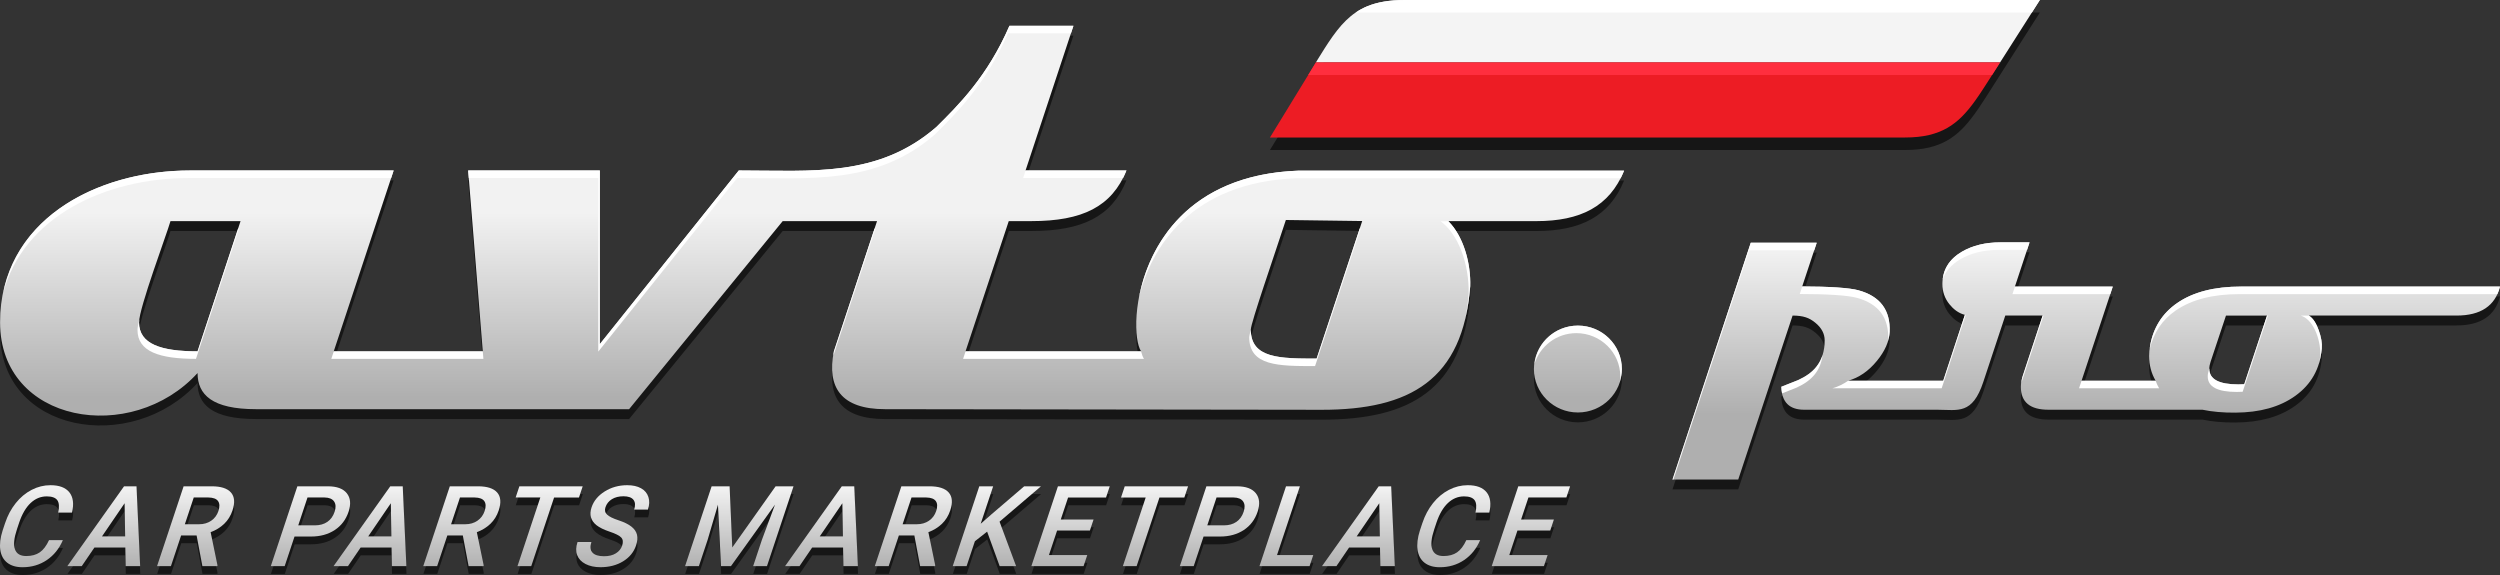 <svg width="200" height="46" viewBox="0 0 200 46" fill="none" xmlns="http://www.w3.org/2000/svg">
<rect x="0" y="0" width="200" height="46" fill="#333333" stroke="none"/>
<g clip-path="url(#clip0)">
<path d="M91.287 28.895H77.243L80.7 18.48L82.509 18.479C86.605 18.479 88.946 17.321 90.116 14.428L82.043 14.43L85.873 2.855H80.754C78.999 6.905 76.658 9.22 74.902 10.956C70.221 15.006 64.955 14.428 59.103 14.428L47.986 28.317V14.429H37.454L38.624 28.895H26.7L31.491 14.429H15.219C7.612 14.429 0.006 18.48 0.006 26.581C0.006 34.682 10.539 36.418 15.805 30.632C15.805 32.367 16.975 33.524 20.486 33.524H50.328L62.615 18.48H70.162L66.711 28.896C66.126 31.79 67.296 33.525 70.807 33.525L105.747 33.574C112.769 33.574 117.033 31.211 117.618 23.688C117.682 21.782 117.032 19.638 115.862 18.481H122.91C126.415 18.481 128.755 17.327 129.926 14.445H103.861C90.784 14.936 90.141 27.197 91.287 28.895ZM15.804 28.895C12.879 28.895 11.123 28.316 11.123 26.581C11.123 25.423 13.333 19.547 13.639 18.479H19.245L15.804 28.895ZM105.33 29.475C102.404 29.475 100.064 29.475 100.064 27.16C100.064 26.628 101.923 21.289 102.869 18.39L108.977 18.474L105.33 29.475Z" fill="#161616"/>
<path d="M126.232 33.788C128.176 33.788 129.751 32.232 129.751 30.313C129.751 28.394 128.176 26.838 126.232 26.838C124.289 26.838 122.713 28.394 122.713 30.313C122.713 32.232 124.289 33.788 126.232 33.788Z" fill="#161616"/>
<path d="M174.176 25.032C172.977 25.86 172.257 27.011 172.004 28.47C171.955 28.727 171.93 28.989 171.93 29.252C171.93 30.001 172.105 30.667 172.454 31.251H166.524L169.022 23.717H161.193L162.363 20.18H160.018C158.826 20.18 157.802 20.432 156.946 20.932C155.912 21.541 155.392 22.401 155.392 23.514C155.392 24.122 155.579 24.663 155.951 25.126C156.263 25.514 156.666 25.845 157.189 25.978L155.456 31.251H147.842C148.708 31.008 149.479 30.484 150.142 29.673C150.79 28.891 151.136 28.11 151.171 27.338C151.24 25.602 150.414 24.494 148.692 24.019C147.99 23.816 146.353 23.707 144.176 23.707L145.335 20.21H140.06L133.8 39.15H139.059L143.407 26.035C144.267 26.04 144.743 26.209 145.232 26.614C145.727 27.02 145.974 27.49 145.974 28.019C145.974 28.88 145.751 29.582 145.306 30.136C144.975 30.552 144.495 30.903 143.856 31.195C143.401 31.368 142.951 31.546 142.506 31.729C142.536 32.956 143.145 33.569 144.336 33.569H154.99C156.651 33.574 157.789 33.985 158.664 31.345L160.423 26.035H163.41L161.858 30.744C161.729 31.1 161.67 31.432 161.67 31.743C161.67 32.96 162.403 33.568 163.871 33.568H176.195C176.977 33.731 177.856 33.809 178.83 33.801C180.789 33.791 182.387 33.346 183.614 32.465C184.895 31.55 185.608 30.284 185.741 28.671C185.781 28.255 185.696 27.766 185.494 27.197C185.291 26.633 185.034 26.247 184.712 26.035H196.522C198.456 26.035 199.614 25.258 200 23.715H179.281C177.153 23.716 175.449 24.153 174.176 25.032ZM179.538 31.528C179.404 31.538 179.246 31.543 179.063 31.543C177.515 31.543 176.743 31.127 176.743 30.297C176.743 30.124 176.778 29.941 176.842 29.748L178.078 26.038H181.36L179.538 31.528Z" fill="#161616"/>
<path d="M91.287 28.105H77.243L80.7 17.69L82.509 17.689C86.605 17.689 88.946 16.531 90.116 13.638L82.043 13.64L85.873 2.065H80.754C78.999 6.115 76.658 8.43 74.902 10.166C70.221 14.216 64.955 13.638 59.103 13.638L47.986 27.526V13.639H37.454L38.624 28.105H26.7L31.491 13.639H15.219C7.612 13.639 0.006 17.69 0.006 25.791C0.006 33.892 10.539 35.628 15.805 29.842C15.805 31.577 16.975 32.734 20.486 32.734H50.328L62.616 17.689H70.163L66.712 28.105C66.127 30.999 67.297 32.734 70.808 32.734L105.748 32.783C112.77 32.783 117.034 30.42 117.619 22.897C117.683 20.991 117.033 18.847 115.863 17.69H122.911C126.416 17.69 128.756 16.536 129.927 13.654H103.862C90.784 14.146 90.141 26.406 91.287 28.105ZM15.804 28.105C12.879 28.105 11.123 27.526 11.123 25.791C11.123 24.633 13.333 18.757 13.639 17.689H19.245L15.804 28.105ZM105.33 28.684C102.404 28.684 100.064 28.684 100.064 26.369C100.064 25.837 101.923 20.498 102.869 17.599L108.977 17.683L105.33 28.684Z" fill="url(#paint0_linear)"/>
<path d="M126.232 32.998C128.176 32.998 129.751 31.442 129.751 29.523C129.751 27.604 128.176 26.048 126.232 26.048C124.289 26.048 122.713 27.604 122.713 29.523C122.713 31.442 124.289 32.998 126.232 32.998Z" fill="url(#paint1_linear)"/>
<path d="M179.281 22.926C177.154 22.926 175.449 23.363 174.176 24.242C172.977 25.07 172.257 26.221 172.004 27.68C171.955 27.937 171.93 28.199 171.93 28.462C171.93 29.211 172.105 29.877 172.454 30.461H166.524L169.022 22.927H161.193L162.363 19.39H160.018C158.826 19.39 157.802 19.642 156.946 20.142C155.912 20.751 155.392 21.611 155.392 22.724C155.392 23.332 155.579 23.873 155.951 24.336C156.263 24.724 156.666 25.055 157.189 25.188L155.456 30.461H147.842C148.708 30.218 149.479 29.694 150.142 28.883C150.79 28.101 151.136 27.32 151.171 26.548C151.24 24.812 150.414 23.704 148.692 23.229C147.99 23.026 146.353 22.917 144.176 22.917L145.335 19.42H140.06L133.8 38.36H139.059L143.407 25.245C144.267 25.25 144.743 25.419 145.232 25.824C145.727 26.23 145.974 26.7 145.974 27.229C145.974 28.09 145.751 28.792 145.306 29.346C144.975 29.762 144.495 30.113 143.856 30.405C143.401 30.578 142.951 30.756 142.506 30.939C142.536 32.166 143.145 32.779 144.336 32.779H154.99C156.651 32.784 157.789 33.195 158.664 30.555L160.423 25.245H163.41L161.858 29.954C161.729 30.31 161.67 30.642 161.67 30.953C161.67 32.17 162.403 32.778 163.871 32.778H176.195C176.977 32.941 177.856 33.019 178.83 33.011C180.789 33.001 182.387 32.556 183.614 31.675C184.895 30.76 185.608 29.494 185.741 27.881C185.781 27.465 185.696 26.976 185.494 26.407C185.291 25.843 185.034 25.457 184.712 25.245H196.522C198.456 25.245 199.614 24.468 200 22.925H179.281V22.926ZM179.538 30.737C179.404 30.747 179.246 30.752 179.063 30.752C177.515 30.752 176.743 30.336 176.743 29.506C176.743 29.333 176.778 29.15 176.842 28.957L178.078 25.247H181.36L179.538 30.737Z" fill="url(#paint2_linear)"/>
<path d="M103.862 13.653C95.017 13.986 91.864 19.7 91.101 23.89C92.05 19.775 95.31 14.573 103.737 14.256L129.65 14.259C129.752 14.061 129.838 13.87 129.926 13.653H103.862Z" fill="white"/>
<path d="M47.862 28.129L58.98 14.241C64.831 14.241 70.098 14.819 74.779 10.769C76.535 9.033 78.875 6.718 80.631 2.668H85.675L85.875 2.065H80.756C79.001 6.115 76.66 8.43 74.904 10.166C70.223 14.216 64.957 13.638 59.105 13.638L47.986 27.526V13.639H37.454L37.503 14.242H47.862V28.129Z" fill="white"/>
<path d="M89.842 14.242C89.943 14.044 90.028 13.855 90.116 13.638L82.049 13.639L81.849 14.242H89.842Z" fill="white"/>
<path d="M15.679 28.708L19.12 18.292H19.046L15.805 28.105C12.88 28.105 11.124 27.526 11.124 25.791C11.124 25.726 11.133 25.64 11.147 25.547C11.057 25.915 11 26.216 11 26.395C10.998 28.129 12.754 28.708 15.679 28.708Z" fill="white"/>
<path d="M105.205 29.287L108.852 18.286L108.777 18.285L105.329 28.684C102.415 28.684 100.085 28.681 100.066 26.393C99.987 26.68 99.938 26.889 99.938 26.972C99.939 29.287 102.279 29.287 105.205 29.287Z" fill="white"/>
<path d="M91.518 28.708C91.427 28.573 91.349 28.364 91.285 28.105H77.247L77.047 28.708H91.518Z" fill="white"/>
<path d="M69.962 18.292L66.711 28.105C66.684 28.237 66.681 28.354 66.661 28.482L70.037 18.293H69.962V18.292Z" fill="white"/>
<path d="M117.493 23.5C117.435 24.246 117.331 24.927 117.201 25.574C117.4 24.763 117.541 23.876 117.618 22.897C117.672 21.283 117.189 19.029 115.868 17.702H115.248C116.63 18.709 117.536 21.031 117.493 23.5Z" fill="white"/>
<path d="M38.671 28.708L38.622 28.105H26.705L26.505 28.708H38.671Z" fill="white"/>
<path d="M15.094 14.242H31.291L31.491 13.639H15.219C8.389 13.639 1.577 16.916 0.254 23.448C1.86 17.312 8.474 14.242 15.094 14.242Z" fill="white"/>
<path d="M126.232 26.048C124.425 26.048 122.954 27.397 122.753 29.128C123.19 27.699 124.517 26.651 126.107 26.651C128.051 26.651 129.626 28.207 129.626 30.126C129.626 30.261 129.601 30.39 129.586 30.521C129.683 30.203 129.751 29.872 129.751 29.523C129.751 27.604 128.175 26.048 126.232 26.048Z" fill="white"/>
<path d="M145.181 29.95C145.527 29.519 145.735 28.996 145.812 28.381C145.701 28.742 145.533 29.064 145.306 29.347C144.975 29.763 144.495 30.114 143.856 30.406C143.401 30.579 142.951 30.757 142.506 30.94C142.511 31.133 142.535 31.306 142.568 31.469C142.953 31.312 143.339 31.158 143.731 31.009C144.37 30.717 144.85 30.366 145.181 29.95Z" fill="white"/>
<path d="M163.486 25.246H163.412L161.858 29.955C161.763 30.217 161.718 30.463 161.694 30.7C161.709 30.652 161.715 30.607 161.733 30.558L163.486 25.246Z" fill="white"/>
<path d="M178.938 31.355C179.121 31.355 179.279 31.35 179.413 31.34L181.437 25.247H181.362L179.539 30.737C179.405 30.747 179.247 30.752 179.064 30.752C177.515 30.752 176.744 30.336 176.744 29.506C176.744 29.489 176.753 29.47 176.754 29.453L176.718 29.56C176.654 29.753 176.619 29.936 176.619 30.109C176.618 30.94 177.39 31.355 178.938 31.355Z" fill="white"/>
<path d="M172.729 31.063C172.615 30.872 172.526 30.669 172.449 30.46H166.523L166.323 31.063H172.729Z" fill="white"/>
<path d="M185.617 28.486C185.601 28.699 185.545 28.889 185.507 29.09C185.624 28.711 185.706 28.311 185.742 27.883C185.782 27.467 185.703 26.976 185.495 26.409C185.172 25.529 184.881 25.378 184.713 25.247H184.066C185.228 25.628 185.692 27.507 185.617 28.486Z" fill="white"/>
<path d="M145.138 20.022L145.337 19.419H140.062L133.8 38.36H133.874L139.938 20.022H145.138Z" fill="white"/>
<path d="M148.57 23.831C150.291 24.306 151.124 25.423 151.054 27.16C151.052 27.215 151.036 27.27 151.03 27.325C151.109 27.068 151.161 26.802 151.173 26.547C151.242 24.811 150.416 23.703 148.695 23.228C148.001 23.027 146.319 22.919 144.181 22.916L143.981 23.519C146.158 23.519 147.868 23.628 148.57 23.831Z" fill="white"/>
<path d="M174.051 24.845C175.325 23.966 177.029 23.529 179.156 23.529H199.787C199.872 23.342 199.946 23.144 200 22.926H179.281C177.154 22.926 175.45 23.363 174.176 24.242C172.977 25.07 172.257 26.221 172.004 27.68C171.991 27.75 171.994 27.821 171.984 27.892C172.292 26.623 172.965 25.595 174.051 24.845Z" fill="white"/>
<path d="M168.822 23.529L169.021 22.926H161.196L160.996 23.529H168.822Z" fill="white"/>
<path d="M155.333 31.063L157.257 25.212C157.234 25.206 157.214 25.195 157.191 25.188L155.457 30.459H147.853C147.459 30.734 147.039 30.937 146.593 31.062H155.333V31.063Z" fill="white"/>
<path d="M156.821 20.744C157.676 20.244 158.701 19.992 159.893 19.992H162.163L162.363 19.389H160.018C158.826 19.389 157.802 19.641 156.946 20.141C156.028 20.681 155.515 21.424 155.412 22.362C155.634 21.704 156.109 21.163 156.821 20.744Z" fill="white"/>
<path d="M5.038 43.833C4.747 44.514 4.319 45.046 3.753 45.428C3.187 45.809 2.54 46 1.812 46C1.303 46 0.895 45.879 0.588 45.638C0.28 45.396 0.096 45.054 0.033 44.609C-0.03 44.164 0.032 43.648 0.219 43.061L0.418 42.464C0.618 41.862 0.902 41.331 1.268 40.872C1.634 40.413 2.059 40.059 2.54 39.81C3.022 39.561 3.525 39.437 4.048 39.437C4.753 39.437 5.256 39.628 5.56 40.009C5.863 40.391 5.933 40.931 5.771 41.63H4.665C4.765 41.171 4.741 40.84 4.594 40.637C4.446 40.434 4.165 40.332 3.75 40.332C3.267 40.332 2.838 40.508 2.462 40.861C2.086 41.214 1.781 41.731 1.549 42.413L1.361 42.98C1.131 43.671 1.079 44.197 1.205 44.561C1.331 44.925 1.633 45.105 2.11 45.105C2.546 45.105 2.906 45.007 3.19 44.811C3.475 44.615 3.722 44.289 3.932 43.833H5.038Z" fill="#161616"/>
<path d="M10.035 44.425H7.562L6.55 45.912H5.396L9.934 39.525H10.93L11.222 45.912H10.064L10.035 44.425ZM8.171 43.53H10.022L9.978 40.881L8.171 43.53Z" fill="#161616"/>
<path d="M15.737 43.456H14.5L13.683 45.912H12.573L14.698 39.525H16.944C17.681 39.525 18.195 39.69 18.485 40.021C18.776 40.351 18.817 40.83 18.608 41.456C18.466 41.883 18.243 42.241 17.942 42.53C17.64 42.818 17.279 43.04 16.859 43.195L17.408 45.855L17.389 45.912H16.2L15.737 43.456ZM14.798 42.561H15.938C16.312 42.561 16.636 42.466 16.909 42.278C17.182 42.089 17.374 41.831 17.483 41.504C17.597 41.162 17.587 40.897 17.455 40.71C17.323 40.523 17.065 40.426 16.681 40.421H15.51L14.798 42.561Z" fill="#161616"/>
<path d="M23.572 43.544L22.784 45.913H21.674L23.799 39.526H26.242C26.956 39.526 27.46 39.712 27.756 40.084C28.052 40.456 28.098 40.948 27.895 41.56C27.687 42.186 27.319 42.674 26.792 43.022C26.265 43.37 25.632 43.544 24.892 43.544H23.572ZM23.87 42.649H25.203C25.598 42.649 25.93 42.556 26.199 42.37C26.468 42.185 26.661 41.916 26.778 41.565C26.893 41.22 26.879 40.945 26.737 40.738C26.595 40.532 26.341 40.426 25.974 40.42H24.61L23.87 42.649Z" fill="#161616"/>
<path d="M31.333 44.425H28.859L27.847 45.912H26.693L31.231 39.525H32.227L32.519 45.912H31.36L31.333 44.425ZM29.469 43.53H31.32L31.276 40.881L29.469 43.53Z" fill="#161616"/>
<path d="M37.035 43.456H35.798L34.981 45.912H33.871L35.996 39.525H38.242C38.979 39.525 39.493 39.69 39.783 40.021C40.074 40.351 40.115 40.83 39.906 41.456C39.764 41.883 39.541 42.241 39.24 42.53C38.938 42.818 38.577 43.04 38.157 43.195L38.706 45.855L38.687 45.912H37.498L37.035 43.456ZM36.096 42.561H37.236C37.61 42.561 37.934 42.466 38.207 42.278C38.48 42.089 38.672 41.831 38.781 41.504C38.895 41.162 38.885 40.897 38.753 40.71C38.621 40.523 38.363 40.426 37.979 40.421H36.808L36.096 42.561Z" fill="#161616"/>
<path d="M46.328 40.421H44.337L42.51 45.913H41.409L43.236 40.421H41.262L41.56 39.526H46.626L46.328 40.421Z" fill="#161616"/>
<path d="M49.783 44.267C49.876 43.986 49.849 43.77 49.703 43.618C49.556 43.466 49.251 43.312 48.788 43.157C48.325 43.002 47.973 42.829 47.732 42.639C47.272 42.273 47.139 41.797 47.335 41.209C47.506 40.694 47.857 40.27 48.387 39.937C48.918 39.604 49.518 39.437 50.188 39.437C50.632 39.437 51.001 39.519 51.295 39.683C51.589 39.847 51.784 40.08 51.882 40.383C51.98 40.685 51.968 41.021 51.845 41.389H50.74C50.851 41.056 50.833 40.795 50.687 40.606C50.54 40.418 50.273 40.323 49.884 40.323C49.521 40.323 49.214 40.4 48.962 40.555C48.71 40.71 48.538 40.926 48.446 41.204C48.368 41.438 48.411 41.633 48.576 41.789C48.74 41.946 49.046 42.098 49.494 42.245C49.942 42.393 50.285 42.561 50.523 42.75C50.762 42.938 50.91 43.155 50.969 43.399C51.028 43.643 51.003 43.929 50.894 44.256C50.717 44.788 50.372 45.212 49.859 45.526C49.349 45.843 48.743 46 48.044 46C47.582 46 47.186 45.914 46.855 45.744C46.524 45.572 46.301 45.337 46.187 45.035C46.072 44.734 46.081 44.383 46.215 43.982H47.325C47.204 44.345 47.231 44.625 47.404 44.824C47.577 45.023 47.888 45.122 48.336 45.122C48.722 45.122 49.038 45.044 49.285 44.887C49.531 44.732 49.697 44.525 49.783 44.267Z" fill="#161616"/>
<path d="M58.377 39.526L58.59 44.421L62.057 39.526H63.491L61.366 45.913H60.261L60.962 43.808L62.009 40.992L58.485 45.914H57.691L57.446 40.997L56.62 43.809L55.919 45.914H54.814L56.939 39.527H58.377V39.526Z" fill="#161616"/>
<path d="M67.456 44.425H64.982L63.97 45.912H62.816L67.354 39.525H68.35L68.642 45.912H67.484L67.456 44.425ZM65.591 43.53H67.442L67.398 40.881L65.591 43.53Z" fill="#161616"/>
<path d="M73.158 43.456H71.921L71.104 45.912H69.994L72.119 39.525H74.365C75.102 39.525 75.616 39.69 75.906 40.021C76.197 40.351 76.238 40.83 76.029 41.456C75.887 41.883 75.664 42.241 75.363 42.53C75.061 42.818 74.7 43.04 74.28 43.195L74.829 45.855L74.81 45.912H73.621L73.158 43.456ZM72.219 42.561H73.359C73.733 42.561 74.057 42.466 74.33 42.278C74.603 42.089 74.795 41.831 74.904 41.504C75.018 41.162 75.008 40.897 74.876 40.71C74.744 40.523 74.486 40.426 74.102 40.421H72.931L72.219 42.561Z" fill="#161616"/>
<path d="M78.98 43.153L78.001 43.921L77.338 45.912H76.228L78.353 39.525H79.463L78.466 42.521L79.333 41.762L81.946 39.525H83.288L79.974 42.354L81.299 45.911H79.983L78.98 43.153Z" fill="#161616"/>
<path d="M87.201 43.061H84.578L83.924 45.026H86.99L86.695 45.912H82.52L84.645 39.525H88.79L88.492 40.42H85.457L84.87 42.183H87.493L87.201 43.061Z" fill="#161616"/>
<path d="M94.758 40.421H92.767L90.94 45.913H89.839L91.666 40.421H89.692L89.99 39.526H95.056L94.758 40.421Z" fill="#161616"/>
<path d="M96.295 43.544L95.507 45.913H94.397L96.522 39.526H98.965C99.679 39.526 100.183 39.712 100.479 40.084C100.775 40.456 100.821 40.948 100.618 41.56C100.41 42.186 100.042 42.674 99.515 43.022C98.988 43.37 98.355 43.544 97.615 43.544H96.295ZM96.593 42.649H97.926C98.321 42.649 98.653 42.556 98.922 42.37C99.191 42.185 99.384 41.916 99.501 41.565C99.616 41.22 99.602 40.945 99.46 40.738C99.318 40.532 99.064 40.426 98.697 40.42H97.333L96.593 42.649Z" fill="#161616"/>
<path d="M102.172 45.026H105.071L104.776 45.912H100.767L102.892 39.525H104.002L102.172 45.026Z" fill="#161616"/>
<path d="M110.409 44.425H107.935L106.923 45.912H105.769L110.307 39.525H111.303L111.595 45.912H110.437L110.409 44.425ZM108.545 43.53H110.396L110.352 40.881L108.545 43.53Z" fill="#161616"/>
<path d="M118.42 43.833C118.129 44.514 117.701 45.046 117.135 45.428C116.57 45.809 115.923 46 115.195 46C114.686 46 114.278 45.879 113.971 45.638C113.663 45.396 113.479 45.054 113.416 44.609C113.353 44.164 113.415 43.648 113.602 43.061L113.801 42.464C114.001 41.862 114.285 41.331 114.651 40.872C115.017 40.413 115.442 40.059 115.923 39.81C116.405 39.561 116.908 39.437 117.431 39.437C118.136 39.437 118.639 39.628 118.943 40.009C119.246 40.391 119.316 40.931 119.154 41.63H118.049C118.149 41.171 118.125 40.84 117.978 40.637C117.83 40.434 117.549 40.332 117.134 40.332C116.652 40.332 116.222 40.508 115.846 40.861C115.47 41.214 115.165 41.731 114.933 42.413L114.745 42.979C114.515 43.67 114.463 44.196 114.589 44.56C114.715 44.924 115.017 45.104 115.494 45.104C115.93 45.104 116.29 45.006 116.574 44.81C116.859 44.614 117.106 44.288 117.316 43.832H118.42V43.833Z" fill="#161616"/>
<path d="M124.03 43.061H121.407L120.753 45.026H123.819L123.524 45.912H119.348L121.473 39.525H125.618L125.32 40.42H122.285L121.698 42.183H124.321L124.03 43.061Z" fill="#161616"/>
<path d="M5.028 43.212C4.737 43.893 4.309 44.425 3.743 44.807C3.178 45.188 2.531 45.379 1.802 45.379C1.293 45.379 0.885 45.258 0.578 45.017C0.27 44.775 0.086 44.433 0.023 43.988C-0.04 43.543 0.023 43.028 0.21 42.44L0.409 41.843C0.609 41.241 0.893 40.71 1.259 40.251C1.625 39.792 2.05 39.438 2.531 39.189C3.013 38.94 3.516 38.816 4.039 38.816C4.744 38.816 5.247 39.007 5.551 39.388C5.854 39.77 5.924 40.31 5.762 41.009H4.655C4.755 40.55 4.731 40.219 4.584 40.016C4.436 39.813 4.155 39.711 3.74 39.711C3.257 39.711 2.828 39.887 2.452 40.24C2.076 40.593 1.771 41.11 1.539 41.792L1.351 42.358C1.121 43.049 1.069 43.575 1.195 43.939C1.321 44.303 1.623 44.483 2.1 44.483C2.536 44.483 2.896 44.385 3.18 44.189C3.465 43.993 3.712 43.667 3.922 43.211H5.028V43.212Z" fill="url(#paint3_linear)"/>
<path d="M10.026 43.804H7.552L6.54 45.291H5.386L9.924 38.904H10.92L11.212 45.291H10.054L10.026 43.804ZM8.161 42.91H10.012L9.968 40.26L8.161 42.91Z" fill="url(#paint4_linear)"/>
<path d="M15.728 42.835H14.491L13.674 45.291H12.564L14.689 38.904H16.935C17.672 38.904 18.186 39.069 18.476 39.4C18.767 39.73 18.808 40.209 18.599 40.835C18.457 41.262 18.234 41.62 17.933 41.909C17.631 42.197 17.27 42.419 16.85 42.574L17.399 45.234L17.38 45.291H16.191L15.728 42.835ZM14.788 41.94H15.928C16.302 41.94 16.626 41.845 16.899 41.657C17.172 41.468 17.364 41.21 17.473 40.883C17.587 40.541 17.577 40.276 17.445 40.089C17.313 39.902 17.055 39.805 16.671 39.799H15.5L14.788 41.94Z" fill="url(#paint5_linear)"/>
<path d="M23.562 42.923L22.774 45.292H21.664L23.789 38.905H26.232C26.946 38.905 27.45 39.091 27.746 39.463C28.042 39.835 28.088 40.327 27.885 40.939C27.677 41.565 27.309 42.053 26.782 42.401C26.255 42.749 25.622 42.923 24.882 42.923H23.562ZM23.86 42.028H25.193C25.588 42.028 25.92 41.935 26.189 41.749C26.458 41.564 26.651 41.295 26.768 40.944C26.883 40.599 26.869 40.324 26.727 40.117C26.585 39.911 26.331 39.805 25.964 39.799H24.6L23.86 42.028Z" fill="url(#paint6_linear)"/>
<path d="M31.324 43.804H28.85L27.838 45.291H26.684L31.222 38.904H32.218L32.51 45.291H31.352L31.324 43.804ZM29.459 42.91H31.31L31.266 40.261L29.459 42.91Z" fill="url(#paint7_linear)"/>
<path d="M37.025 42.835H35.788L34.971 45.291H33.861L35.986 38.904H38.232C38.969 38.904 39.483 39.069 39.773 39.4C40.064 39.73 40.105 40.209 39.896 40.835C39.754 41.262 39.531 41.62 39.23 41.909C38.928 42.197 38.567 42.419 38.147 42.574L38.696 45.234L38.677 45.291H37.488L37.025 42.835ZM36.086 41.94H37.226C37.6 41.94 37.924 41.845 38.197 41.657C38.47 41.468 38.662 41.21 38.771 40.883C38.885 40.541 38.875 40.276 38.743 40.089C38.611 39.902 38.353 39.805 37.969 39.799H36.798L36.086 41.94Z" fill="url(#paint8_linear)"/>
<path d="M46.319 39.8H44.328L42.5 45.291H41.399L43.226 39.799H41.252L41.55 38.904H46.616L46.319 39.8Z" fill="url(#paint9_linear)"/>
<path d="M49.773 43.646C49.866 43.365 49.839 43.149 49.693 42.997C49.546 42.845 49.241 42.691 48.778 42.536C48.315 42.381 47.963 42.208 47.722 42.018C47.262 41.652 47.129 41.176 47.325 40.588C47.496 40.073 47.847 39.649 48.377 39.316C48.908 38.983 49.508 38.816 50.178 38.816C50.622 38.816 50.991 38.898 51.285 39.062C51.579 39.226 51.774 39.459 51.872 39.762C51.97 40.064 51.958 40.4 51.835 40.768H50.73C50.841 40.435 50.823 40.174 50.677 39.985C50.53 39.797 50.263 39.702 49.874 39.702C49.511 39.702 49.204 39.779 48.952 39.934C48.7 40.089 48.528 40.305 48.436 40.583C48.358 40.817 48.401 41.012 48.566 41.168C48.73 41.325 49.036 41.477 49.484 41.624C49.932 41.772 50.275 41.94 50.513 42.129C50.752 42.317 50.9 42.534 50.959 42.778C51.018 43.022 50.993 43.308 50.884 43.635C50.707 44.167 50.362 44.591 49.849 44.905C49.337 45.22 48.731 45.377 48.032 45.377C47.57 45.377 47.174 45.291 46.843 45.121C46.512 44.949 46.289 44.714 46.175 44.412C46.06 44.111 46.069 43.76 46.203 43.359H47.313C47.192 43.722 47.219 44.002 47.392 44.201C47.565 44.4 47.876 44.499 48.324 44.499C48.71 44.499 49.026 44.421 49.273 44.264C49.521 44.111 49.687 43.904 49.773 43.646Z" fill="url(#paint10_linear)"/>
<path d="M58.368 38.905L58.581 43.8L62.048 38.905H63.482L61.357 45.292H60.252L60.953 43.187L62 40.371L58.476 45.293H57.682L57.437 40.376L56.611 43.188L55.91 45.293H54.805L56.93 38.906H58.368V38.905Z" fill="url(#paint11_linear)"/>
<path d="M67.446 43.804H64.972L63.96 45.291H62.806L67.344 38.904H68.34L68.632 45.291H67.474L67.446 43.804ZM65.582 42.91H67.433L67.389 40.261L65.582 42.91Z" fill="url(#paint12_linear)"/>
<path d="M73.148 42.835H71.911L71.094 45.291H69.984L72.109 38.904H74.355C75.092 38.904 75.606 39.069 75.896 39.4C76.187 39.73 76.228 40.209 76.019 40.835C75.877 41.262 75.654 41.62 75.353 41.909C75.051 42.197 74.69 42.419 74.27 42.574L74.819 45.234L74.8 45.291H73.611L73.148 42.835ZM72.209 41.94H73.349C73.723 41.94 74.047 41.845 74.32 41.657C74.593 41.468 74.785 41.21 74.894 40.883C75.008 40.541 74.998 40.276 74.866 40.089C74.734 39.902 74.476 39.805 74.092 39.799H72.921L72.209 41.94Z" fill="url(#paint13_linear)"/>
<path d="M78.97 42.532L77.991 43.3L77.328 45.291H76.218L78.343 38.904H79.453L78.456 41.9L79.323 41.141L81.936 38.904H83.278L79.964 41.733L81.289 45.29H79.973L78.97 42.532Z" fill="url(#paint14_linear)"/>
<path d="M87.192 42.44H84.569L83.915 44.405H86.981L86.686 45.291H82.51L84.635 38.904H88.78L88.483 39.8H85.448L84.861 41.563H87.484L87.192 42.44Z" fill="url(#paint15_linear)"/>
<path d="M94.748 39.8H92.757L90.93 45.292H89.829L91.656 39.8H89.682L89.98 38.905H95.046L94.748 39.8Z" fill="url(#paint16_linear)"/>
<path d="M96.285 42.923L95.497 45.292H94.387L96.512 38.905H98.955C99.669 38.905 100.173 39.091 100.469 39.463C100.765 39.835 100.811 40.327 100.608 40.939C100.4 41.565 100.032 42.053 99.505 42.401C98.978 42.749 98.345 42.923 97.605 42.923H96.285ZM96.583 42.028H97.916C98.311 42.028 98.643 41.935 98.912 41.749C99.181 41.564 99.374 41.295 99.491 40.944C99.606 40.599 99.592 40.324 99.45 40.117C99.308 39.911 99.054 39.805 98.687 39.799H97.323L96.583 42.028Z" fill="url(#paint17_linear)"/>
<path d="M102.162 44.405H105.061L104.766 45.291H100.757L102.882 38.904H103.992L102.162 44.405Z" fill="url(#paint18_linear)"/>
<path d="M110.4 43.804H107.926L106.914 45.291H105.76L110.298 38.904H111.294L111.586 45.291H110.428L110.4 43.804ZM108.535 42.91H110.386L110.342 40.261L108.535 42.91Z" fill="url(#paint19_linear)"/>
<path d="M118.411 43.212C118.12 43.893 117.692 44.425 117.126 44.807C116.561 45.188 115.914 45.379 115.185 45.379C114.676 45.379 114.268 45.258 113.961 45.017C113.653 44.775 113.469 44.433 113.406 43.988C113.343 43.543 113.405 43.027 113.592 42.44L113.791 41.843C113.991 41.241 114.275 40.71 114.641 40.251C115.007 39.792 115.432 39.438 115.913 39.189C116.395 38.94 116.898 38.816 117.421 38.816C118.126 38.816 118.629 39.007 118.933 39.388C119.236 39.77 119.306 40.31 119.144 41.009H118.039C118.139 40.55 118.115 40.219 117.968 40.016C117.82 39.813 117.539 39.711 117.124 39.711C116.642 39.711 116.212 39.887 115.836 40.24C115.46 40.593 115.155 41.11 114.923 41.792L114.735 42.358C114.505 43.049 114.453 43.575 114.579 43.939C114.705 44.303 115.007 44.483 115.484 44.483C115.92 44.483 116.28 44.385 116.564 44.189C116.849 43.993 117.096 43.667 117.306 43.211H118.411V43.212Z" fill="url(#paint20_linear)"/>
<path d="M124.02 42.44H121.397L120.743 44.405H123.809L123.514 45.291H119.338L121.463 38.904H125.608L125.31 39.799H122.275L121.688 41.562H124.311L124.02 42.44Z" fill="url(#paint21_linear)"/>
<path d="M112.399 1C111.154 1 110.188 1.171 109.385 1.5C108.071 2.04 107.197 3.016 106.281 4.391C106.174 4.552 106.065 4.719 105.955 4.891C105.79 5.151 105.623 5.419 105.448 5.704L103.671 8.607L103.365 9.107L101.596 12C118.536 12 135.474 12 152.414 12C155.309 12 156.671 10.912 157.974 9.109C158.09 8.948 158.207 8.781 158.324 8.609C158.603 8.196 158.885 7.756 159.186 7.284L160.709 4.893L161.028 4.393L162.87 1.502L163.189 1.002H112.399V1Z" fill="#161616"/>
<path d="M161.027 3.392L162.869 0.501L163.188 0.001H112.399C111.154 0.001 110.188 0.172 109.385 0.501C108.071 1.041 107.197 2.017 106.281 3.392C106.174 3.553 106.065 3.72 105.955 3.892C105.79 4.152 105.623 4.42 105.448 4.705L105.269 5H160.003L160.709 3.892L161.027 3.392Z" fill="#F4F4F4"/>
<path d="M157.974 8.109C158.09 7.948 158.207 7.781 158.324 7.609C158.603 7.196 158.885 6.756 159.186 6.284L160.003 5H105.269L103.672 7.608L103.366 8.108L101.596 11C118.536 11 135.474 11 152.414 11C155.308 11 156.671 9.912 157.974 8.109Z" fill="#ED1C24"/>
<path d="M162.869 0.5L163.188 0H112.399C111.154 0 110.188 0.171 109.385 0.5C109.05 0.638 108.744 0.806 108.458 1H162.55L162.869 0.5Z" fill="white"/>
<path d="M159.366 6L160.003 5H105.269L104.657 6H105.459H159.366Z" fill="#FF2E3E"/>
</g>
<defs>
<linearGradient id="paint0_linear" x1="64.966" y1="16.999" x2="64.966" y2="31.805" gradientUnits="userSpaceOnUse">
<stop stop-color="#F2F2F2"/>
<stop offset="1" stop-color="#AFAFAF"/>
</linearGradient>
<linearGradient id="paint1_linear" x1="126.232" y1="16.999" x2="126.232" y2="31.805" gradientUnits="userSpaceOnUse">
<stop stop-color="#F2F2F2"/>
<stop offset="1" stop-color="#AFAFAF"/>
</linearGradient>
<linearGradient id="paint2_linear" x1="166.9" y1="19.993" x2="166.9" y2="33.136" gradientUnits="userSpaceOnUse">
<stop stop-color="#F2F2F2"/>
<stop offset="1" stop-color="#AFAFAF"/>
</linearGradient>
<linearGradient id="paint3_linear" x1="3.889" y1="39.004" x2="3.889" y2="45.542" gradientUnits="userSpaceOnUse">
<stop stop-color="#F2F2F2"/>
<stop offset="1" stop-color="#AFAFAF"/>
</linearGradient>
<linearGradient id="paint4_linear" x1="10.389" y1="39.004" x2="10.389" y2="45.542" gradientUnits="userSpaceOnUse">
<stop stop-color="#F2F2F2"/>
<stop offset="1" stop-color="#AFAFAF"/>
</linearGradient>
<linearGradient id="paint5_linear" x1="17.062" y1="39.004" x2="17.062" y2="45.542" gradientUnits="userSpaceOnUse">
<stop stop-color="#F2F2F2"/>
<stop offset="1" stop-color="#AFAFAF"/>
</linearGradient>
<linearGradient id="paint6_linear" x1="26.141" y1="39.004" x2="26.141" y2="45.542" gradientUnits="userSpaceOnUse">
<stop stop-color="#F2F2F2"/>
<stop offset="1" stop-color="#AFAFAF"/>
</linearGradient>
<linearGradient id="paint7_linear" x1="31.687" y1="39.004" x2="31.687" y2="45.542" gradientUnits="userSpaceOnUse">
<stop stop-color="#F2F2F2"/>
<stop offset="1" stop-color="#AFAFAF"/>
</linearGradient>
<linearGradient id="paint8_linear" x1="38.36" y1="39.004" x2="38.36" y2="45.542" gradientUnits="userSpaceOnUse">
<stop stop-color="#F2F2F2"/>
<stop offset="1" stop-color="#AFAFAF"/>
</linearGradient>
<linearGradient id="paint9_linear" x1="44.049" y1="39.004" x2="44.049" y2="45.542" gradientUnits="userSpaceOnUse">
<stop stop-color="#F2F2F2"/>
<stop offset="1" stop-color="#AFAFAF"/>
</linearGradient>
<linearGradient id="paint10_linear" x1="50.04" y1="39.004" x2="50.04" y2="45.542" gradientUnits="userSpaceOnUse">
<stop stop-color="#F2F2F2"/>
<stop offset="1" stop-color="#AFAFAF"/>
</linearGradient>
<linearGradient id="paint11_linear" x1="60.171" y1="39.004" x2="60.171" y2="45.542" gradientUnits="userSpaceOnUse">
<stop stop-color="#F2F2F2"/>
<stop offset="1" stop-color="#AFAFAF"/>
</linearGradient>
<linearGradient id="paint12_linear" x1="67.81" y1="39.004" x2="67.81" y2="45.542" gradientUnits="userSpaceOnUse">
<stop stop-color="#F2F2F2"/>
<stop offset="1" stop-color="#AFAFAF"/>
</linearGradient>
<linearGradient id="paint13_linear" x1="74.483" y1="39.004" x2="74.483" y2="45.542" gradientUnits="userSpaceOnUse">
<stop stop-color="#F2F2F2"/>
<stop offset="1" stop-color="#AFAFAF"/>
</linearGradient>
<linearGradient id="paint14_linear" x1="80.845" y1="39.004" x2="80.845" y2="45.542" gradientUnits="userSpaceOnUse">
<stop stop-color="#F2F2F2"/>
<stop offset="1" stop-color="#AFAFAF"/>
</linearGradient>
<linearGradient id="paint15_linear" x1="86.689" y1="39.004" x2="86.689" y2="45.542" gradientUnits="userSpaceOnUse">
<stop stop-color="#F2F2F2"/>
<stop offset="1" stop-color="#AFAFAF"/>
</linearGradient>
<linearGradient id="paint16_linear" x1="92.478" y1="39.004" x2="92.478" y2="45.542" gradientUnits="userSpaceOnUse">
<stop stop-color="#F2F2F2"/>
<stop offset="1" stop-color="#AFAFAF"/>
</linearGradient>
<linearGradient id="paint17_linear" x1="98.864" y1="39.004" x2="98.864" y2="45.542" gradientUnits="userSpaceOnUse">
<stop stop-color="#F2F2F2"/>
<stop offset="1" stop-color="#AFAFAF"/>
</linearGradient>
<linearGradient id="paint18_linear" x1="104.853" y1="39.004" x2="104.853" y2="45.542" gradientUnits="userSpaceOnUse">
<stop stop-color="#F2F2F2"/>
<stop offset="1" stop-color="#AFAFAF"/>
</linearGradient>
<linearGradient id="paint19_linear" x1="110.763" y1="39.004" x2="110.763" y2="45.542" gradientUnits="userSpaceOnUse">
<stop stop-color="#F2F2F2"/>
<stop offset="1" stop-color="#AFAFAF"/>
</linearGradient>
<linearGradient id="paint20_linear" x1="117.272" y1="39.004" x2="117.272" y2="45.542" gradientUnits="userSpaceOnUse">
<stop stop-color="#F2F2F2"/>
<stop offset="1" stop-color="#AFAFAF"/>
</linearGradient>
<linearGradient id="paint21_linear" x1="123.518" y1="39.004" x2="123.518" y2="45.542" gradientUnits="userSpaceOnUse">
<stop stop-color="#F2F2F2"/>
<stop offset="1" stop-color="#AFAFAF"/>
</linearGradient>
<clipPath id="clip0">
<path d="M0 0H200V46H0V0Z" fill="white"/>
</clipPath>
</defs>
</svg>
